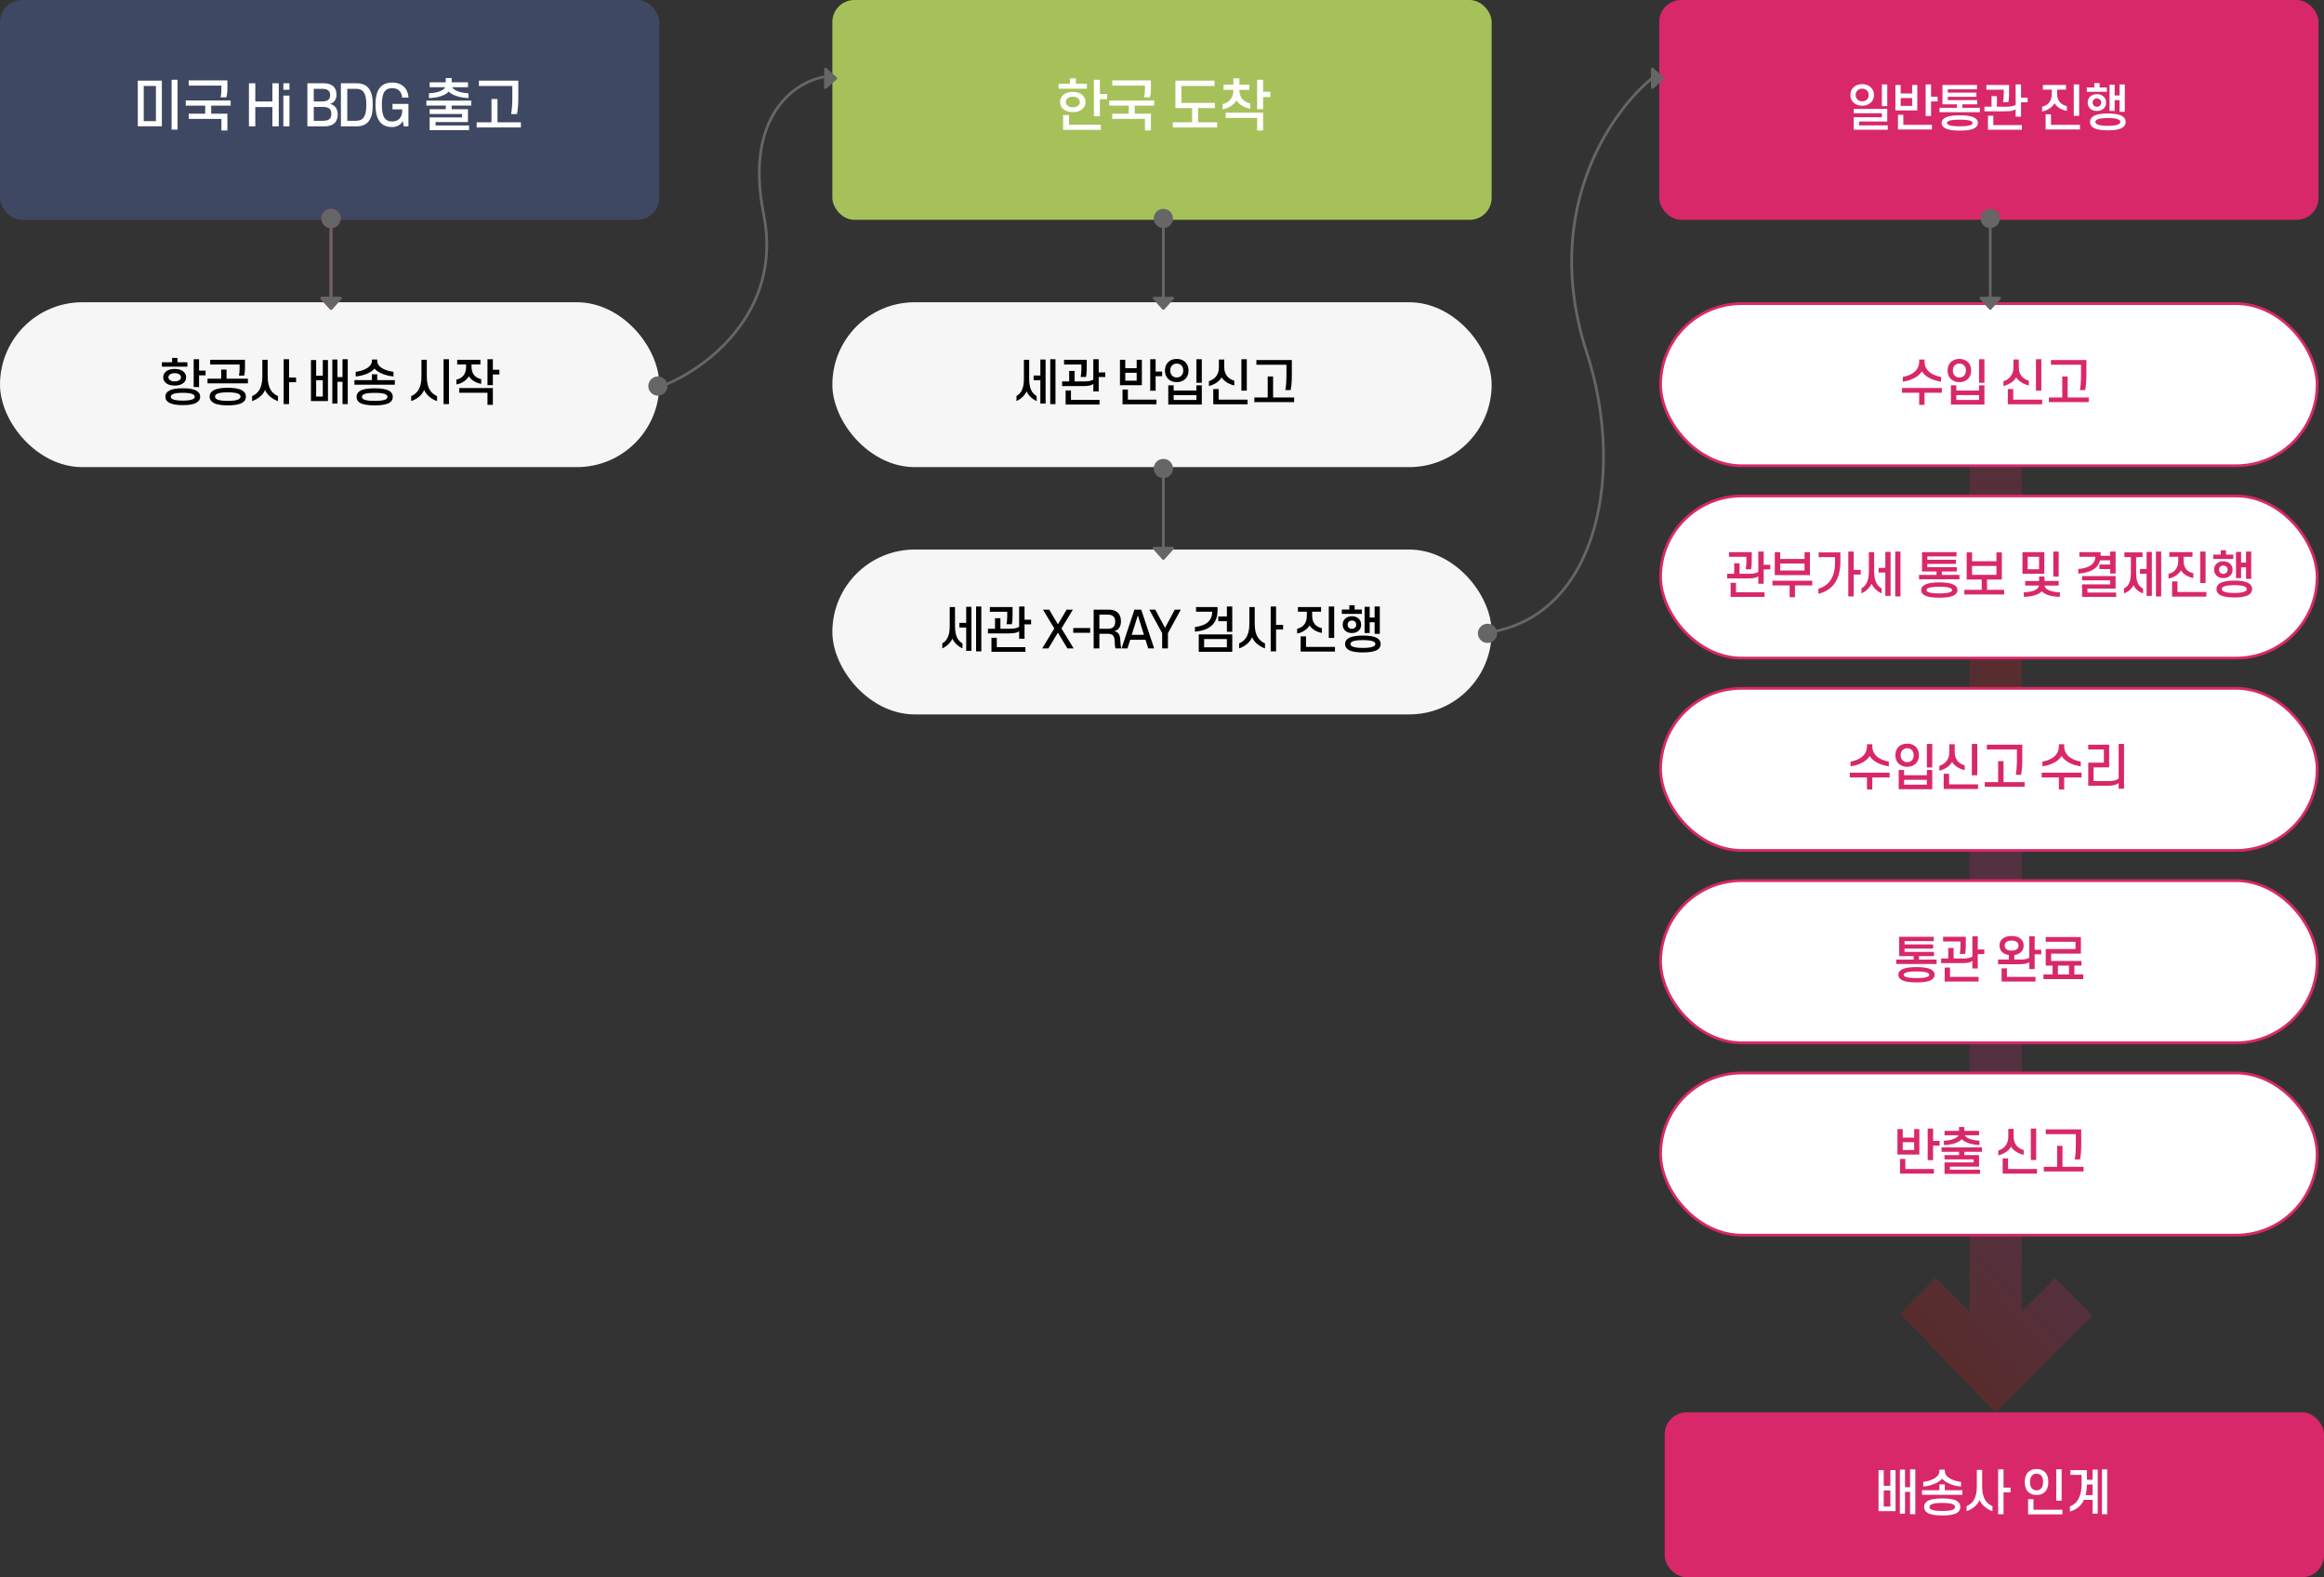 <svg width="846" height="574" viewBox="0 0 846 574" fill="none" xmlns="http://www.w3.org/2000/svg">
<rect x="0" y="0" width="846" height="574" fill="#333333" stroke="none"/>
<path opacity="0.2" fill-rule="evenodd" clip-rule="evenodd" d="M717 265H736V477.355L748.115 465.24L761.684 478.809L726.569 513.924L726.505 513.86L726.355 514.009L691 478.654L704.654 465L717 477.346V265Z" fill="url(#paint0_linear_2703_27)"/>
<path opacity="0.2" d="M717 134H736V268H717V134Z" fill="url(#paint1_linear_2703_27)"/>
<rect x="303" width="240" height="80" rx="8" fill="#A7C15A"/>
<path d="M395.671 32.28H385.351V30.48H389.491V28.52H391.651V30.48H395.671V32.28ZM387.991 37.14C387.991 37.64 388.211 38.08 388.571 38.4C389.031 38.82 389.751 39.06 390.531 39.06C391.251 39.06 391.911 38.86 392.371 38.5C392.811 38.18 393.071 37.74 393.071 37.14C393.071 36.56 392.831 36.1 392.391 35.76C391.931 35.4 391.271 35.18 390.531 35.18C389.771 35.18 389.111 35.4 388.631 35.78C388.231 36.12 387.991 36.58 387.991 37.14ZM385.891 37.14C385.891 35.98 386.411 35.04 387.251 34.4C388.071 33.78 389.211 33.44 390.531 33.44C391.831 33.44 392.931 33.76 393.751 34.36C394.631 35 395.151 35.96 395.151 37.14C395.151 38.36 394.591 39.34 393.611 39.98C392.831 40.52 391.751 40.82 390.531 40.82C389.231 40.82 388.111 40.48 387.311 39.9C386.431 39.26 385.891 38.32 385.891 37.14ZM400.391 29.04V34.2H403.031V36.1H400.391V42.28H398.211V29.04H400.391ZM389.171 41.88V45.38H400.731V47.26H387.011V41.88H389.171ZM416.791 32.44V31.16H404.891V29.26H418.971V32.36C418.971 33.48 418.831 34.58 418.591 35.42H416.471C416.691 34.58 416.791 33.5 416.791 32.44ZM403.811 38.44V36.56H420.151V38.44H413.071V41.38H418.971V47.48H416.791V43.26H404.891V41.38H410.891V38.44H403.811ZM442.11 31.28H430.07V37.44H442.25V39.34H436.13V44.5H443.05V46.38H426.95V44.5H433.97V39.34H427.89V29.36H442.11V31.28ZM445.389 32.68V30.82H448.989V28.52H451.169V30.82H454.769V32.68H451.169C451.189 35.72 452.849 37.14 455.089 37.62V39.56C452.929 39.16 451.089 38.08 450.129 36.54C449.149 38.1 447.289 39.42 445.069 39.78V37.86C447.369 37.38 448.969 35.76 448.989 32.68H445.389ZM459.809 29.04V33.42H462.449V35.32H459.809V39.72H457.629V29.04H459.809ZM446.189 41.02H459.809V47.48H457.629V42.92H446.189V41.02Z" fill="white"/>
<rect x="303" y="110" width="240" height="60" rx="30" fill="#F6F6F6"/>
<path d="M373.698 142.454C373.05 143.894 371.682 145.208 370.026 145.964V144.146C371.664 143.156 372.726 141.5 372.726 137.882V130.934H374.652V137.882C374.652 141.518 375.714 143.138 377.37 144.164V145.964C375.714 145.226 374.364 143.876 373.698 142.454ZM380.628 146.864H378.72V138.368H376.254V136.676H378.72V130.844H380.628V146.864ZM384.228 147.062H382.32V130.736H384.228V147.062ZM393.659 134.426V132.644H387.341V130.934H395.603V134.336C395.603 135.326 395.513 136.334 395.351 137.18H393.407C393.551 136.352 393.659 135.344 393.659 134.426ZM397.997 130.736H399.959V135.542H402.353V137.216H399.959V142.454H397.997V139.736C397.331 140.258 396.197 140.51 394.379 140.51H386.639V138.818H389.213V135.002H391.175V138.818H394.901C396.341 138.818 397.421 138.512 397.997 138.134V130.736ZM400.265 147.224H387.917V142.112H389.861V145.532H400.265V147.224ZM409.625 134.012H413.783V130.934H415.673V140.186H407.699V130.934H409.625V134.012ZM413.783 138.53V135.686H409.625V138.53H413.783ZM420.677 130.736V135.218H423.053V136.928H420.677V142.202H418.715V130.736H420.677ZM410.579 141.77V145.442H420.983V147.134H408.635V141.77H410.579ZM424.078 134.84C424.078 133.364 424.636 132.248 425.536 131.528C426.274 130.952 427.246 130.628 428.362 130.628C429.496 130.628 430.468 130.952 431.188 131.528C432.106 132.248 432.646 133.364 432.646 134.84C432.646 136.334 432.106 137.45 431.188 138.152C430.468 138.746 429.496 139.07 428.362 139.07C427.246 139.07 426.274 138.746 425.536 138.152C424.636 137.45 424.078 136.334 424.078 134.84ZM425.986 134.84C425.986 135.686 426.274 136.388 426.778 136.802C427.174 137.18 427.732 137.378 428.362 137.378C428.992 137.378 429.55 137.18 429.964 136.802C430.468 136.388 430.738 135.686 430.738 134.84C430.738 133.994 430.468 133.328 429.964 132.878C429.55 132.518 428.992 132.32 428.362 132.32C427.732 132.32 427.174 132.518 426.778 132.878C426.274 133.328 425.986 133.994 425.986 134.84ZM437.488 139.304H435.526V130.736H437.488V139.304ZM435.526 142.13V140.222H437.488V147.224H425.284V140.222H427.246V142.13H435.526ZM435.526 143.804H427.246V145.568H435.526V143.804ZM445.659 130.844V133.634C445.659 136.46 447.225 137.9 449.313 138.548V140.276C447.261 139.826 445.551 138.692 444.705 137.324C443.931 138.728 442.203 139.97 440.079 140.474V138.728C442.221 138.062 443.715 136.388 443.715 133.634V130.844H445.659ZM453.867 142.166H451.905V130.736H453.867V142.166ZM454.155 147.134H441.663V141.59H443.625V145.442H454.155V147.134ZM468.303 137.09V132.752H457.359V131.024H470.265V136.694C470.265 138.548 470.121 140.546 469.833 141.968H467.907C468.159 140.6 468.303 138.692 468.303 137.09ZM456.621 146.342V144.65H461.481V137.018H463.443V144.65H471.111V146.342H456.621Z" fill="black"/>
<rect x="303" y="200" width="240" height="60" rx="30" fill="#F6F6F6"/>
<path d="M346.698 232.454C346.05 233.894 344.682 235.208 343.026 235.964V234.146C344.664 233.156 345.726 231.5 345.726 227.882V220.934H347.652V227.882C347.652 231.518 348.714 233.138 350.37 234.164V235.964C348.714 235.226 347.364 233.876 346.698 232.454ZM353.628 236.864H351.72V228.368H349.254V226.676H351.72V220.844H353.628V236.864ZM357.228 237.062H355.32V220.736H357.228V237.062ZM366.659 224.426V222.644H360.341V220.934H368.603V224.336C368.603 225.326 368.513 226.334 368.351 227.18H366.407C366.551 226.352 366.659 225.344 366.659 224.426ZM370.997 220.736H372.959V225.542H375.353V227.216H372.959V232.454H370.997V229.736C370.331 230.258 369.197 230.51 367.379 230.51H359.639V228.818H362.213V225.002H364.175V228.818H367.901C369.341 228.818 370.421 228.512 370.997 228.134V220.736ZM373.265 237.224H360.917V232.112H362.861V235.532H373.265V237.224ZM390.851 235.982L386.405 228.728L390.563 221.87H388.295L385.109 227.216L381.941 221.87H379.673L383.795 228.728L379.385 235.982H381.653L385.109 230.24L388.565 235.982H390.851ZM390.698 230.294H396.854V228.548H390.698V230.294ZM405.843 234.74C405.879 235.244 405.951 235.658 406.059 235.982H408.183C408.057 235.604 407.967 235.082 407.931 234.452L407.805 232.724C407.679 230.87 407.031 229.97 405.627 229.718C407.247 229.25 408.057 227.99 408.057 226.118C408.057 223.436 406.545 221.87 403.611 221.87H398.121V235.982H400.209V230.654H403.107C405.015 230.654 405.645 231.32 405.753 233.048L405.843 234.74ZM400.209 228.836V223.688H403.287C404.961 223.688 405.969 224.444 405.969 226.262C405.969 228.08 404.961 228.836 403.287 228.836H400.209ZM420.15 235.982L415.434 221.87H412.968L408.27 235.982H410.43L411.42 232.85H417L417.99 235.982H420.15ZM416.424 231.032H411.978L414.21 223.94L416.424 231.032ZM424.101 228.494L420.555 221.87H418.377L423.057 230.42V235.982H425.163V230.42L429.843 221.87H427.647L424.101 228.494ZM441.272 222.626H435.386V220.934H443.216V222.104C443.216 227.162 440.156 229.394 434.99 229.898V228.188C438.932 227.774 441.272 225.974 441.272 222.626ZM448.58 229.934H446.618V226.082H443.486V224.354H446.618V220.736H448.58V229.934ZM436.376 237.224V230.888H448.58V237.224H436.376ZM446.618 232.562H438.338V235.568H446.618V232.562ZM455.797 231.896C455.059 233.768 453.151 235.28 451.081 235.964V234.164C453.043 233.264 454.807 231.608 454.807 227.054V220.934H456.751V227.054C456.751 231.608 458.551 233.246 460.495 234.164V235.964C458.425 235.262 456.535 233.75 455.797 231.896ZM464.527 220.736V227.396H467.083V229.106H464.527V237.062H462.565V220.736H464.527ZM472.483 222.626V220.934H480.907V222.626H477.667V224.084C477.667 226.874 479.179 228.152 481.213 228.62V230.348C479.251 230.006 477.577 228.98 476.731 227.594C475.885 228.998 474.175 230.24 472.195 230.546V228.818C474.265 228.368 475.723 226.91 475.723 224.084V222.626H472.483ZM485.677 232.166H483.715V220.736H485.677V232.166ZM485.965 237.134H473.473V231.59H475.435V235.442H485.965V237.134ZM495.756 223.418H488.466V221.834H491.202V220.268H493.128V221.834H495.756V223.418ZM490.572 227.324C490.572 227.828 490.788 228.26 491.112 228.53C491.382 228.746 491.76 228.872 492.138 228.872C492.534 228.872 492.876 228.746 493.146 228.53C493.488 228.26 493.704 227.81 493.704 227.324C493.704 226.82 493.488 226.406 493.146 226.136C492.876 225.92 492.534 225.812 492.138 225.812C491.742 225.812 491.364 225.938 491.094 226.172C490.77 226.442 490.572 226.838 490.572 227.324ZM488.772 227.324C488.772 226.37 489.15 225.542 489.852 225.002C490.428 224.534 491.22 224.264 492.138 224.264C493.02 224.264 493.794 224.516 494.37 224.966C495.09 225.506 495.504 226.334 495.504 227.324C495.504 228.386 495.054 229.25 494.262 229.79C493.704 230.186 492.966 230.384 492.138 230.384C491.292 230.384 490.554 230.168 489.996 229.772C489.24 229.232 488.772 228.386 488.772 227.324ZM502.29 230.672H500.4V226.46H498.6V230.384H496.746V220.844H498.6V224.75H500.4V220.736H502.29V230.672ZM489.636 234.38C489.636 233.39 490.122 232.706 490.968 232.22C492.138 231.554 493.992 231.302 496.134 231.302C498.258 231.302 500.13 231.554 501.3 232.22C502.128 232.706 502.614 233.39 502.614 234.38C502.614 235.352 502.128 236.054 501.3 236.54C500.13 237.206 498.258 237.44 496.134 237.44C493.992 237.44 492.138 237.206 490.968 236.54C490.122 236.054 489.636 235.352 489.636 234.38ZM491.58 234.38C491.58 234.722 491.796 234.992 492.174 235.208C492.93 235.622 494.352 235.802 496.134 235.802C497.916 235.802 499.338 235.622 500.076 235.208C500.454 234.992 500.67 234.722 500.67 234.38C500.67 234.038 500.454 233.768 500.076 233.534C499.338 233.12 497.916 232.958 496.134 232.958C494.352 232.958 492.93 233.12 492.174 233.534C491.796 233.768 491.58 234.038 491.58 234.38Z" fill="black"/>
<circle cx="423.5" cy="79.5" r="3.5" fill="#666666"/>
<path d="M423 80H424V110H423V80Z" fill="#666666"/>
<path d="M426.877 108H420.123C419.69 108 419.461 108.513 419.751 108.834L423.128 112.587C423.327 112.808 423.673 112.808 423.872 112.587L427.249 108.834C427.539 108.513 427.31 108 426.877 108Z" fill="#666666"/>
<circle cx="423.5" cy="170.5" r="3.5" fill="#666666"/>
<path d="M423 171H424V201H423V171Z" fill="#666666"/>
<path d="M426.877 199H420.123C419.69 199 419.461 199.513 419.751 199.834L423.128 203.587C423.327 203.808 423.673 203.808 423.872 203.587L427.249 199.834C427.539 199.513 427.31 199 426.877 199Z" fill="#666666"/>
<rect width="240" height="80" rx="8" fill="#3F4862"/>
<path d="M58.92 29.36V45.96H50.16V29.36H58.92ZM52.32 44.08H56.76V31.28H52.32V44.08ZM64.64 29.04V47.18H62.46V29.04H64.64ZM80.599 32.44V31.16H68.699V29.26H82.779V32.36C82.779 33.48 82.639 34.58 82.399 35.42H80.279C80.499 34.58 80.599 33.5 80.599 32.44ZM67.619 38.44V36.56H83.959V38.44H76.879V41.38H82.779V47.48H80.599V43.26H68.699V41.38H74.699V38.44H67.619ZM99.159 45.98H101.479V30.3H99.159V36.94H92.939V30.3H90.619V45.98H92.939V38.96H99.159V45.98ZM105.371 45.98V34.78H103.151V45.98H105.371ZM105.371 32.66V30.3H103.151V32.66H105.371ZM114.216 36.92V32.32H117.216C119.156 32.32 120.176 32.96 120.176 34.62C120.176 36.28 119.156 36.92 117.216 36.92H114.216ZM118.076 45.98C121.356 45.98 122.936 44.44 122.936 41.56C122.936 39.64 121.916 38.2 120.116 37.82C121.576 37.4 122.496 36.24 122.496 34.46C122.496 31.74 120.876 30.3 117.696 30.3H111.896V45.98H118.076ZM120.616 41.44C120.616 43.2 119.696 43.96 117.556 43.96H114.216V38.92H117.556C119.696 38.92 120.616 39.68 120.616 41.44ZM133.359 38.14C133.359 40.5 133.019 41.86 132.319 42.82C131.739 43.62 130.819 43.96 129.499 43.96H126.419V32.32H129.499C130.819 32.32 131.739 32.66 132.319 33.46C133.019 34.42 133.359 35.78 133.359 38.14ZM135.679 38.14C135.679 35.96 135.479 33.86 134.299 32.26C133.359 30.96 131.859 30.3 129.719 30.3H124.099V45.98H129.719C131.859 45.98 133.359 45.32 134.299 44.02C135.479 42.42 135.679 40.32 135.679 38.14ZM136.684 38.14C136.684 42.28 137.904 46.24 142.624 46.24C144.604 46.24 146.064 45.28 146.624 44L146.984 45.98H148.684V37.8H142.884V39.8H146.404V40.38C146.404 42.72 145.024 44.22 142.784 44.22C140.224 44.22 139.004 42.62 139.004 38.14C139.004 34.42 139.764 32.08 142.784 32.08C145.004 32.08 146.244 33.4 146.384 35.52H148.704C148.524 32.28 146.404 30.04 142.784 30.04C137.864 30.04 136.684 33.9 136.684 38.14ZM170.361 31.74H164.601C165.341 33.14 168.141 33.84 170.541 33.94V35.7C167.701 35.56 164.901 34.84 163.361 33.36C161.781 34.94 159.001 35.6 156.141 35.7V33.94C158.581 33.86 161.381 33.18 162.081 31.74H156.401V29.96H162.261V28.4H164.421V29.96H170.361V31.74ZM155.201 38.42V36.62H171.541V38.42H164.421V39.76H170.361V44.42H158.561V45.66H170.761V47.36H156.401V42.72H168.181V41.48H156.401V39.76H162.281V38.42H155.201ZM186.5 36.1V31.28H174.34V29.36H188.68V35.66C188.68 37.72 188.52 39.94 188.2 41.52H186.06C186.34 40 186.5 37.88 186.5 36.1ZM173.52 46.38V44.5H178.92V36.02H181.1V44.5H189.62V46.38H173.52Z" fill="white"/>
<rect y="110" width="240" height="60" rx="30" fill="#F6F6F6"/>
<path d="M68.216 133.436H58.928V131.834H62.654V130.268H64.598V131.834H68.216V133.436ZM61.304 137.306C61.304 137.738 61.52 138.08 61.862 138.332C62.294 138.638 62.888 138.8 63.59 138.8C64.328 138.8 64.958 138.62 65.39 138.296C65.696 138.044 65.876 137.72 65.876 137.306C65.876 136.892 65.678 136.532 65.354 136.28C64.922 135.956 64.292 135.812 63.59 135.812C62.906 135.812 62.294 135.974 61.862 136.28C61.52 136.532 61.304 136.892 61.304 137.306ZM59.414 137.306C59.414 136.352 59.864 135.596 60.584 135.074C61.34 134.534 62.402 134.264 63.59 134.264C64.814 134.264 65.858 134.552 66.578 135.074C67.316 135.596 67.748 136.37 67.748 137.306C67.748 138.296 67.316 139.034 66.542 139.556C65.804 140.06 64.778 140.33 63.59 140.33C62.366 140.33 61.286 140.042 60.53 139.484C59.846 138.962 59.414 138.242 59.414 137.306ZM72.464 130.736V134.876H74.84V136.604H72.464V140.87H70.502V130.736H72.464ZM60.206 144.38C60.206 143.318 60.764 142.598 61.682 142.13C62.834 141.518 64.562 141.302 66.542 141.302C68.522 141.302 70.25 141.518 71.384 142.13C72.302 142.598 72.86 143.318 72.86 144.38C72.86 145.424 72.302 146.126 71.384 146.612C70.25 147.224 68.522 147.44 66.542 147.44C64.562 147.44 62.834 147.224 61.682 146.612C60.764 146.126 60.206 145.424 60.206 144.38ZM62.168 144.38C62.168 144.74 62.384 144.992 62.744 145.226C63.482 145.622 64.886 145.802 66.542 145.802C68.198 145.802 69.584 145.622 70.322 145.226C70.7 144.992 70.898 144.74 70.898 144.38C70.898 144.02 70.7 143.768 70.322 143.534C69.584 143.102 68.198 142.958 66.542 142.958C64.886 142.958 63.482 143.102 62.744 143.534C62.384 143.768 62.168 144.02 62.168 144.38ZM87.224 134.12V132.644H76.513V130.934H89.186V134.03C89.186 134.966 89.078 135.974 88.915 136.694H86.99C87.151 135.974 87.224 134.984 87.224 134.12ZM75.541 139.52V137.828H80.51V134.498H82.472V137.828H90.248V139.52H75.541ZM76.316 144.344C76.316 143.264 76.874 142.526 77.791 142.022C78.998 141.374 80.816 141.122 82.921 141.122C85.01 141.122 86.846 141.374 88.052 142.022C88.969 142.526 89.51 143.264 89.51 144.344C89.51 145.424 88.969 146.162 88.052 146.648C86.846 147.296 85.01 147.53 82.921 147.53C80.816 147.53 78.998 147.296 77.791 146.648C76.874 146.162 76.316 145.424 76.316 144.344ZM78.278 144.344C78.278 144.74 78.493 145.046 78.889 145.28C79.645 145.73 81.031 145.892 82.921 145.892C84.793 145.892 86.18 145.73 86.936 145.28C87.332 145.046 87.566 144.74 87.566 144.344C87.566 143.93 87.332 143.624 86.936 143.39C86.18 142.958 84.793 142.778 82.921 142.778C81.031 142.778 79.645 142.958 78.889 143.39C78.493 143.624 78.278 143.93 78.278 144.344ZM96.493 141.896C95.755 143.768 93.847 145.28 91.777 145.964V144.164C93.739 143.264 95.503 141.608 95.503 137.054V130.934H97.447V137.054C97.447 141.608 99.247 143.246 101.191 144.164V145.964C99.121 145.262 97.231 143.75 96.493 141.896ZM105.223 130.736V137.396H107.779V139.106H105.223V147.062H103.261V130.736H105.223ZM115.086 136.73H117.498V131.024H119.388V145.964H113.196V131.024H115.086V136.73ZM117.498 144.308V138.404H115.086V144.308H117.498ZM126.588 147.062H124.68V138.944H122.844V146.864H120.972V130.844H122.844V137.234H124.68V130.736H126.588V147.062ZM136.344 134.156C135.12 135.578 132.528 136.712 129.486 137.018V135.326C132.546 134.894 135.372 133.616 135.372 131.294V130.844H137.316V131.294C137.316 133.616 140.106 134.894 143.238 135.326V137.018C140.16 136.712 137.568 135.578 136.344 134.156ZM129.018 140.006V138.332H135.372V136.208H137.316V138.332H143.724V140.006H129.018ZM129.792 144.434C129.792 143.426 130.26 142.742 131.106 142.238C132.24 141.59 134.076 141.32 136.398 141.32C138.738 141.32 140.538 141.59 141.672 142.238C142.518 142.742 142.986 143.426 142.986 144.434C142.986 145.442 142.518 146.126 141.672 146.63C140.538 147.278 138.738 147.53 136.398 147.53C134.076 147.53 132.24 147.278 131.106 146.63C130.26 146.126 129.792 145.442 129.792 144.434ZM131.754 144.434C131.754 144.794 131.952 145.1 132.312 145.316C133.05 145.73 134.418 145.892 136.398 145.892C138.378 145.892 139.746 145.73 140.466 145.316C140.844 145.1 141.042 144.794 141.042 144.434C141.042 144.074 140.844 143.786 140.466 143.552C139.746 143.138 138.378 142.976 136.398 142.976C134.418 142.976 133.05 143.138 132.312 143.552C131.952 143.786 131.754 144.074 131.754 144.434ZM154.397 141.896C153.677 143.768 151.769 145.28 149.681 145.964V144.164C151.643 143.264 153.425 141.608 153.425 137.054V130.934H155.369V137.054C155.369 141.608 157.151 143.246 159.095 144.164V145.964C157.043 145.262 155.135 143.75 154.397 141.896ZM163.433 130.736V147.062H161.471V130.736H163.433ZM166.439 132.626V130.934H174.881V132.626H171.641V133.436C171.641 136.208 173.135 137.522 175.169 137.972V139.7C173.225 139.358 171.551 138.332 170.705 136.946C169.841 138.35 168.149 139.574 166.151 139.916V138.152C168.239 137.72 169.679 136.244 169.679 133.436V132.626H166.439ZM179.417 130.736V134.57H181.793V136.28H179.417V140.168H177.455V130.736H179.417ZM167.159 141.23H179.417V147.332H177.455V142.94H167.159V141.23Z" fill="black"/>
<circle cx="120.5" cy="79.5" r="3.5" fill="#D8286A"/>
<path d="M120 80H121V110H120V80Z" fill="#D8286A"/>
<path d="M123.877 108H117.123C116.69 108 116.461 108.513 116.751 108.834L120.128 112.587C120.327 112.808 120.673 112.808 120.872 112.587L124.249 108.834C124.539 108.513 124.31 108 123.877 108Z" fill="#D8286A"/>
<circle cx="120.5" cy="79.5" r="3.5" fill="#666666"/>
<path d="M120 80H121V110H120V80Z" fill="#666666"/>
<path d="M123.877 108H117.123C116.69 108 116.461 108.513 116.751 108.834L120.128 112.587C120.327 112.808 120.673 112.808 120.872 112.587L124.249 108.834C124.539 108.513 124.31 108 123.877 108Z" fill="#666666"/>
<circle cx="239.5" cy="140.5" r="3.5" transform="rotate(-90 239.5 140.5)" fill="#666666"/>
<path d="M300 25.123L300 31.877C300 32.31 300.513 32.539 300.834 32.249L304.587 28.872C304.808 28.673 304.808 28.327 304.587 28.128L300.834 24.751C300.513 24.461 300 24.69 300 25.123Z" fill="#666666"/>
<rect x="604.5" y="0.5" width="239" height="79" rx="7.5" fill="#D8286A" stroke="#D8286A"/>
<path d="M673.602 34.552C673.602 33.22 674.16 32.194 675.078 31.492C675.798 30.934 676.788 30.628 677.886 30.628C679.002 30.628 679.974 30.934 680.712 31.492C681.612 32.194 682.17 33.22 682.17 34.552C682.17 35.884 681.612 36.946 680.712 37.612C679.974 38.17 679.002 38.476 677.886 38.476C676.788 38.476 675.798 38.17 675.078 37.612C674.16 36.946 673.602 35.884 673.602 34.552ZM675.51 34.552C675.51 35.308 675.798 35.902 676.266 36.316C676.68 36.658 677.238 36.874 677.886 36.874C678.534 36.874 679.11 36.658 679.524 36.316C679.974 35.902 680.262 35.308 680.262 34.552C680.262 33.814 679.974 33.22 679.524 32.824C679.11 32.464 678.534 32.266 677.886 32.266C677.238 32.266 676.68 32.464 676.266 32.824C675.798 33.22 675.51 33.814 675.51 34.552ZM687.012 38.62H685.05V30.736H687.012V38.62ZM676.77 44.218V45.64H687.21V47.224H674.808V42.67H685.05V41.212H674.808V39.646H687.012V44.218H676.77ZM691.907 34.012H696.065V30.934H697.955V40.186H689.981V30.934H691.907V34.012ZM696.065 38.53V35.686H691.907V38.53H696.065ZM702.959 30.736V35.218H705.335V36.928H702.959V42.202H700.997V30.736H702.959ZM692.861 41.77V45.442H703.265V47.134H690.917V41.77H692.861ZM709.061 35.236V36.424H719.771V37.972H714.335V39.232H720.743V40.834H706.037V39.232H712.391V37.972H707.117V30.934H719.681V32.5H709.061V33.706H719.465V35.236H709.061ZM706.811 44.74C706.811 43.804 707.387 43.138 708.341 42.706C709.511 42.166 711.275 41.95 713.417 41.95C715.541 41.95 717.323 42.166 718.475 42.706C719.447 43.138 720.005 43.804 720.005 44.74C720.005 45.712 719.447 46.36 718.475 46.792C717.323 47.35 715.541 47.53 713.417 47.53C711.275 47.53 709.511 47.35 708.341 46.792C707.387 46.36 706.811 45.712 706.811 44.74ZM708.773 44.74C708.773 45.046 708.971 45.28 709.331 45.46C710.087 45.82 711.527 45.964 713.417 45.964C715.307 45.964 716.729 45.82 717.485 45.46C717.845 45.28 718.061 45.046 718.061 44.74C718.061 44.452 717.845 44.218 717.485 44.056C716.729 43.678 715.307 43.552 713.417 43.552C711.527 43.552 710.087 43.678 709.331 44.056C708.971 44.218 708.773 44.452 708.773 44.74ZM729.418 34.426V32.644H723.1V30.934H731.362V34.336C731.362 35.326 731.272 36.334 731.11 37.18H729.166C729.31 36.352 729.418 35.344 729.418 34.426ZM733.756 30.736H735.718V35.542H738.112V37.216H735.718V42.454H733.756V39.736C733.09 40.258 731.956 40.51 730.138 40.51H722.398V38.818H724.972V35.002H726.934V38.818H730.66C732.1 38.818 733.18 38.512 733.756 38.134V30.736ZM736.024 47.224H723.676V42.112H725.62V45.532H736.024V47.224ZM743.673 32.626V30.934H752.097V32.626H748.857V34.084C748.857 36.874 750.369 38.152 752.403 38.62V40.348C750.441 40.006 748.767 38.98 747.921 37.594C747.075 38.998 745.365 40.24 743.385 40.546V38.818C745.455 38.368 746.913 36.91 746.913 34.084V32.626H743.673ZM756.867 42.166H754.905V30.736H756.867V42.166ZM757.155 47.134H744.663V41.59H746.625V45.442H757.155V47.134ZM766.947 33.418H759.657V31.834H762.393V30.268H764.319V31.834H766.947V33.418ZM761.763 37.324C761.763 37.828 761.979 38.26 762.303 38.53C762.573 38.746 762.951 38.872 763.329 38.872C763.725 38.872 764.067 38.746 764.337 38.53C764.679 38.26 764.895 37.81 764.895 37.324C764.895 36.82 764.679 36.406 764.337 36.136C764.067 35.92 763.725 35.812 763.329 35.812C762.933 35.812 762.555 35.938 762.285 36.172C761.961 36.442 761.763 36.838 761.763 37.324ZM759.963 37.324C759.963 36.37 760.341 35.542 761.043 35.002C761.619 34.534 762.411 34.264 763.329 34.264C764.211 34.264 764.985 34.516 765.561 34.966C766.281 35.506 766.695 36.334 766.695 37.324C766.695 38.386 766.245 39.25 765.453 39.79C764.895 40.186 764.157 40.384 763.329 40.384C762.483 40.384 761.745 40.168 761.187 39.772C760.431 39.232 759.963 38.386 759.963 37.324ZM773.481 40.672H771.591V36.46H769.791V40.384H767.937V30.844H769.791V34.75H771.591V30.736H773.481V40.672ZM760.827 44.38C760.827 43.39 761.313 42.706 762.159 42.22C763.329 41.554 765.183 41.302 767.325 41.302C769.449 41.302 771.321 41.554 772.491 42.22C773.319 42.706 773.805 43.39 773.805 44.38C773.805 45.352 773.319 46.054 772.491 46.54C771.321 47.206 769.449 47.44 767.325 47.44C765.183 47.44 763.329 47.206 762.159 46.54C761.313 46.054 760.827 45.352 760.827 44.38ZM762.771 44.38C762.771 44.722 762.987 44.992 763.365 45.208C764.121 45.622 765.543 45.802 767.325 45.802C769.107 45.802 770.529 45.622 771.267 45.208C771.645 44.992 771.861 44.722 771.861 44.38C771.861 44.038 771.645 43.768 771.267 43.534C770.529 43.12 769.107 42.958 767.325 42.958C765.543 42.958 764.121 43.12 763.365 43.534C762.987 43.768 762.771 44.038 762.771 44.38Z" fill="white"/>
<path d="M241 140.5C256.333 134.667 285.2 114 278 78C270.8 42 289.667 29.667 300 28" stroke="#666666"/>
<path d="M601 25.123L601 31.877C601 32.31 601.513 32.539 601.834 32.249L605.587 28.872C605.808 28.673 605.808 28.327 605.587 28.128L601.834 24.751C601.513 24.461 601 24.69 601 25.123Z" fill="#666666"/>
<path d="M602 28C590.402 36.783 559.641 73.011 577.659 128.451C591.574 171.266 582.132 222.974 543 230" stroke="#666666"/>
<circle cx="541.5" cy="230.5" r="3.5" transform="rotate(-90 541.5 230.5)" fill="#666666"/>
<rect x="606.5" y="514.5" width="239" height="59" rx="7.5" fill="#D8286A" stroke="#D8286A"/>
<path d="M685.726 540.73H688.138V535.024H690.028V549.964H683.836V535.024H685.726V540.73ZM688.138 548.308V542.404H685.726V548.308H688.138ZM697.228 551.062H695.32V542.944H693.484V550.864H691.612V534.844H693.484V541.234H695.32V534.736H697.228V551.062ZM706.983 538.156C705.759 539.578 703.167 540.712 700.125 541.018V539.326C703.185 538.894 706.011 537.616 706.011 535.294V534.844H707.955V535.294C707.955 537.616 710.745 538.894 713.877 539.326V541.018C710.799 540.712 708.207 539.578 706.983 538.156ZM699.657 544.006V542.332H706.011V540.208H707.955V542.332H714.363V544.006H699.657ZM700.431 548.434C700.431 547.426 700.899 546.742 701.745 546.238C702.879 545.59 704.715 545.32 707.037 545.32C709.377 545.32 711.177 545.59 712.311 546.238C713.157 546.742 713.625 547.426 713.625 548.434C713.625 549.442 713.157 550.126 712.311 550.63C711.177 551.278 709.377 551.53 707.037 551.53C704.715 551.53 702.879 551.278 701.745 550.63C700.899 550.126 700.431 549.442 700.431 548.434ZM702.393 548.434C702.393 548.794 702.591 549.1 702.951 549.316C703.689 549.73 705.057 549.892 707.037 549.892C709.017 549.892 710.385 549.73 711.105 549.316C711.483 549.1 711.681 548.794 711.681 548.434C711.681 548.074 711.483 547.786 711.105 547.552C710.385 547.138 709.017 546.976 707.037 546.976C705.057 546.976 703.689 547.138 702.951 547.552C702.591 547.786 702.393 548.074 702.393 548.434ZM720.609 545.896C719.871 547.768 717.963 549.28 715.893 549.964V548.164C717.855 547.264 719.619 545.608 719.619 541.054V534.934H721.563V541.054C721.563 545.608 723.363 547.246 725.307 548.164V549.964C723.237 549.262 721.347 547.75 720.609 545.896ZM729.339 534.736V541.396H731.895V543.106H729.339V551.062H727.377V534.736H729.339ZM737.078 539.344C737.078 537.688 737.582 536.41 738.446 535.618C739.184 534.97 740.174 534.628 741.362 534.628C742.568 534.628 743.558 534.97 744.278 535.618C745.16 536.41 745.646 537.688 745.646 539.344C745.646 541.018 745.16 542.296 744.278 543.088C743.558 543.736 742.568 544.078 741.362 544.078C740.174 544.078 739.184 543.736 738.446 543.088C737.582 542.296 737.078 541.018 737.078 539.344ZM738.986 539.344C738.986 540.442 739.256 541.252 739.76 541.774C740.156 542.17 740.696 542.386 741.362 542.386C742.028 542.386 742.568 542.17 742.982 541.774C743.468 541.252 743.738 540.442 743.738 539.344C743.738 538.264 743.468 537.436 742.982 536.932C742.568 536.536 742.028 536.32 741.362 536.32C740.696 536.32 740.156 536.536 739.76 536.932C739.256 537.436 738.986 538.264 738.986 539.344ZM750.488 546.166H748.526V534.736H750.488V546.166ZM750.776 551.134H738.284V545.59H740.246V549.442H750.776V551.134ZM757.759 540.118V536.752H753.691V535.024H759.685V538.552H761.755V534.844H763.627V550.864H761.755V545.842H758.605C757.651 547.93 755.995 549.406 753.511 550.108V548.218C756.175 547.282 757.759 544.582 757.759 540.118ZM759.685 540.262C759.667 541.684 759.523 542.98 759.217 544.132H761.755V540.262H759.685ZM767.083 534.736V551.062H765.175V534.736H767.083Z" fill="white"/>
<rect x="604.5" y="110.5" width="239" height="59" rx="29.5" fill="white" stroke="#D8286A"/>
<path d="M699.622 135.146C698.524 136.982 696.04 138.386 692.656 138.908V137.18C696.256 136.514 698.632 134.696 698.632 131.528V130.844H700.576V131.528C700.576 134.696 702.988 136.496 706.588 137.18V138.908C703.222 138.386 700.72 136.982 699.622 135.146ZM692.386 142.94V141.212H706.876V142.94H700.576V147.332H698.632V142.94H692.386ZM708.981 134.84C708.981 133.364 709.539 132.248 710.439 131.528C711.177 130.952 712.149 130.628 713.265 130.628C714.399 130.628 715.371 130.952 716.091 131.528C717.009 132.248 717.549 133.364 717.549 134.84C717.549 136.334 717.009 137.45 716.091 138.152C715.371 138.746 714.399 139.07 713.265 139.07C712.149 139.07 711.177 138.746 710.439 138.152C709.539 137.45 708.981 136.334 708.981 134.84ZM710.889 134.84C710.889 135.686 711.177 136.388 711.681 136.802C712.077 137.18 712.635 137.378 713.265 137.378C713.895 137.378 714.453 137.18 714.867 136.802C715.371 136.388 715.641 135.686 715.641 134.84C715.641 133.994 715.371 133.328 714.867 132.878C714.453 132.518 713.895 132.32 713.265 132.32C712.635 132.32 712.077 132.518 711.681 132.878C711.177 133.328 710.889 133.994 710.889 134.84ZM722.391 139.304H720.429V130.736H722.391V139.304ZM720.429 142.13V140.222H722.391V147.224H710.187V140.222H712.149V142.13H720.429ZM720.429 143.804H712.149V145.568H720.429V143.804ZM734.901 130.844V133.634C734.901 136.46 736.467 137.9 738.555 138.548V140.276C736.503 139.826 734.793 138.692 733.947 137.324C733.173 138.728 731.445 139.97 729.321 140.474V138.728C731.463 138.062 732.957 136.388 732.957 133.634V130.844H734.901ZM743.109 142.166H741.147V130.736H743.109V142.166ZM743.397 147.134H730.905V141.59H732.867V145.442H743.397V147.134ZM757.544 137.09V132.752H746.6V131.024H759.506V136.694C759.506 138.548 759.362 140.546 759.074 141.968H757.148C757.4 140.6 757.544 138.692 757.544 137.09ZM745.862 146.342V144.65H750.722V137.018H752.684V144.65H760.352V146.342H745.862Z" fill="#D8286A"/>
<rect x="604.5" y="180.5" width="239" height="59" rx="29.5" fill="white" stroke="#D8286A"/>
<path d="M635.736 204.426V202.644H629.418V200.934H637.68V204.336C637.68 205.326 637.59 206.334 637.428 207.18H635.484C635.628 206.352 635.736 205.344 635.736 204.426ZM640.074 200.736H642.036V205.542H644.43V207.216H642.036V212.454H640.074V209.736C639.408 210.258 638.274 210.51 636.456 210.51H628.716V208.818H631.29V205.002H633.252V208.818H636.978C638.418 208.818 639.498 208.512 640.074 208.134V200.736ZM642.342 217.224H629.994V212.112H631.938V215.532H642.342V217.224ZM648.03 203.418H656.904V200.934H658.866V209.304H646.068V200.934H648.03V203.418ZM656.904 207.63V205.092H648.03V207.63H656.904ZM645.222 213.048V211.338H659.712V213.048H653.412V217.332H651.468V213.048H645.222ZM668.009 204.552V202.752H662.033V201.024H669.953V204.318C669.953 210.546 667.577 214.668 661.943 216.108V214.254C666.137 213.048 668.009 209.664 668.009 204.552ZM674.795 200.736V207.396H677.351V209.106H674.795V217.062H672.833V200.736H674.795ZM681.292 212.454C680.644 213.894 679.276 215.208 677.62 215.964V214.146C679.258 213.156 680.32 211.5 680.32 207.882V200.934H682.246V207.882C682.246 211.518 683.308 213.138 684.964 214.164V215.964C683.308 215.226 681.958 213.876 681.292 212.454ZM688.222 216.864H686.314V208.368H683.848V206.676H686.314V200.844H688.222V216.864ZM691.822 217.062H689.914V200.736H691.822V217.062ZM701.614 205.236V206.424H712.324V207.972H706.888V209.232H713.296V210.834H698.59V209.232H704.944V207.972H699.67V200.934H712.234V202.5H701.614V203.706H712.018V205.236H701.614ZM699.364 214.74C699.364 213.804 699.94 213.138 700.894 212.706C702.064 212.166 703.828 211.95 705.97 211.95C708.094 211.95 709.876 212.166 711.028 212.706C712 213.138 712.558 213.804 712.558 214.74C712.558 215.712 712 216.36 711.028 216.792C709.876 217.35 708.094 217.53 705.97 217.53C703.828 217.53 702.064 217.35 700.894 216.792C699.94 216.36 699.364 215.712 699.364 214.74ZM701.326 214.74C701.326 215.046 701.524 215.28 701.884 215.46C702.64 215.82 704.08 215.964 705.97 215.964C707.86 215.964 709.282 215.82 710.038 215.46C710.398 215.28 710.614 215.046 710.614 214.74C710.614 214.452 710.398 214.218 710.038 214.056C709.282 213.678 707.86 213.552 705.97 213.552C704.08 213.552 702.64 213.678 701.884 214.056C701.524 214.218 701.326 214.452 701.326 214.74ZM717.885 204.264H726.759V201.024H728.721V210.906H723.339V214.65H729.567V216.342H715.077V214.65H721.395V210.906H715.923V201.024H717.885V204.264ZM726.759 209.196V205.974H717.885V209.196H726.759ZM744.183 208.818H736.227V200.934H744.183V208.818ZM742.275 207.162V202.626H738.135V207.162H742.275ZM749.421 209.862H747.459V200.736H749.421V209.862ZM743.283 215.172C742.203 216.414 739.827 217.152 736.731 217.224V215.55C739.611 215.496 742.041 214.686 742.275 213.102H737.217V211.428H742.293V209.808H744.237V211.428H749.421V213.102H744.255C744.489 214.686 746.955 215.496 749.853 215.55V217.224C746.721 217.152 744.363 216.414 743.283 215.172ZM762.74 202.644H756.944V200.934H764.684V202.266H768.176V200.736H770.138V208.728H768.176V207.108H764.252V205.452H768.176V203.922H764.468C763.658 207.144 760.742 208.422 756.548 208.764V207.072C760.292 206.784 762.722 205.362 762.74 202.644ZM759.896 214.218V215.64H770.336V217.224H757.934V212.67H768.176V211.212H757.934V209.646H770.138V214.218H759.896ZM773.342 202.752V201.024H779.93V202.752H777.608V208.314C777.608 212.022 778.562 213.372 780.128 214.164V215.964C778.436 215.37 777.266 214.236 776.636 212.94C776.042 214.236 774.872 215.37 773.18 215.946V214.164C774.71 213.372 775.7 212.04 775.7 208.314V202.752H773.342ZM779.012 208.8V207.072H781.424V200.844H783.332V216.864H781.424V208.8H779.012ZM786.734 217.062H784.826V200.736H786.734V217.062ZM789.703 202.626V200.934H798.127V202.626H794.887V204.084C794.887 206.874 796.399 208.152 798.433 208.62V210.348C796.471 210.006 794.797 208.98 793.951 207.594C793.105 208.998 791.395 210.24 789.415 210.546V208.818C791.485 208.368 792.943 206.91 792.943 204.084V202.626H789.703ZM802.897 212.166H800.935V200.736H802.897V212.166ZM803.185 217.134H790.693V211.59H792.655V215.442H803.185V217.134ZM812.976 203.418H805.686V201.834H808.422V200.268H810.348V201.834H812.976V203.418ZM807.792 207.324C807.792 207.828 808.008 208.26 808.332 208.53C808.602 208.746 808.98 208.872 809.358 208.872C809.754 208.872 810.096 208.746 810.366 208.53C810.708 208.26 810.924 207.81 810.924 207.324C810.924 206.82 810.708 206.406 810.366 206.136C810.096 205.92 809.754 205.812 809.358 205.812C808.962 205.812 808.584 205.938 808.314 206.172C807.99 206.442 807.792 206.838 807.792 207.324ZM805.992 207.324C805.992 206.37 806.37 205.542 807.072 205.002C807.648 204.534 808.44 204.264 809.358 204.264C810.24 204.264 811.014 204.516 811.59 204.966C812.31 205.506 812.724 206.334 812.724 207.324C812.724 208.386 812.274 209.25 811.482 209.79C810.924 210.186 810.186 210.384 809.358 210.384C808.512 210.384 807.774 210.168 807.216 209.772C806.46 209.232 805.992 208.386 805.992 207.324ZM819.51 210.672H817.62V206.46H815.82V210.384H813.966V200.844H815.82V204.75H817.62V200.736H819.51V210.672ZM806.856 214.38C806.856 213.39 807.342 212.706 808.188 212.22C809.358 211.554 811.212 211.302 813.354 211.302C815.478 211.302 817.35 211.554 818.52 212.22C819.348 212.706 819.834 213.39 819.834 214.38C819.834 215.352 819.348 216.054 818.52 216.54C817.35 217.206 815.478 217.44 813.354 217.44C811.212 217.44 809.358 217.206 808.188 216.54C807.342 216.054 806.856 215.352 806.856 214.38ZM808.8 214.38C808.8 214.722 809.016 214.992 809.394 215.208C810.15 215.622 811.572 215.802 813.354 215.802C815.136 215.802 816.558 215.622 817.296 215.208C817.674 214.992 817.89 214.722 817.89 214.38C817.89 214.038 817.674 213.768 817.296 213.534C816.558 213.12 815.136 212.958 813.354 212.958C811.572 212.958 810.15 213.12 809.394 213.534C809.016 213.768 808.8 214.038 808.8 214.38Z" fill="#D8286A"/>
<rect x="604.5" y="250.5" width="239" height="59" rx="29.5" fill="white" stroke="#D8286A"/>
<path d="M680.622 275.146C679.524 276.982 677.04 278.386 673.656 278.908V277.18C677.256 276.514 679.632 274.696 679.632 271.528V270.844H681.576V271.528C681.576 274.696 683.988 276.496 687.588 277.18V278.908C684.222 278.386 681.72 276.982 680.622 275.146ZM673.386 282.94V281.212H687.876V282.94H681.576V287.332H679.632V282.94H673.386ZM689.981 274.84C689.981 273.364 690.539 272.248 691.439 271.528C692.177 270.952 693.149 270.628 694.265 270.628C695.399 270.628 696.371 270.952 697.091 271.528C698.009 272.248 698.549 273.364 698.549 274.84C698.549 276.334 698.009 277.45 697.091 278.152C696.371 278.746 695.399 279.07 694.265 279.07C693.149 279.07 692.177 278.746 691.439 278.152C690.539 277.45 689.981 276.334 689.981 274.84ZM691.889 274.84C691.889 275.686 692.177 276.388 692.681 276.802C693.077 277.18 693.635 277.378 694.265 277.378C694.895 277.378 695.453 277.18 695.867 276.802C696.371 276.388 696.641 275.686 696.641 274.84C696.641 273.994 696.371 273.328 695.867 272.878C695.453 272.518 694.895 272.32 694.265 272.32C693.635 272.32 693.077 272.518 692.681 272.878C692.177 273.328 691.889 273.994 691.889 274.84ZM703.391 279.304H701.429V270.736H703.391V279.304ZM701.429 282.13V280.222H703.391V287.224H691.187V280.222H693.149V282.13H701.429ZM701.429 283.804H693.149V285.568H701.429V283.804ZM711.563 270.844V273.634C711.563 276.46 713.129 277.9 715.217 278.548V280.276C713.165 279.826 711.455 278.692 710.609 277.324C709.835 278.728 708.107 279.97 705.983 280.474V278.728C708.125 278.062 709.619 276.388 709.619 273.634V270.844H711.563ZM719.771 282.166H717.809V270.736H719.771V282.166ZM720.059 287.134H707.567V281.59H709.529V285.442H720.059V287.134ZM734.206 277.09V272.752H723.262V271.024H736.168V276.694C736.168 278.548 736.024 280.546 735.736 281.968H733.81C734.062 280.6 734.206 278.692 734.206 277.09ZM722.524 286.342V284.65H727.384V277.018H729.346V284.65H737.014V286.342H722.524ZM750.477 275.146C749.379 276.982 746.895 278.386 743.511 278.908V277.18C747.111 276.514 749.487 274.696 749.487 271.528V270.844H751.431V271.528C751.431 274.696 753.843 276.496 757.443 277.18V278.908C754.077 278.386 751.575 276.982 750.477 275.146ZM743.241 282.94V281.212H757.731V282.94H751.431V287.332H749.487V282.94H743.241ZM767.505 285.964H760.179V277.558H765.867V272.752H760.179V271.024H767.793V279.268H762.123V284.254H767.883C769.377 284.254 770.565 283.93 771.249 283.318V270.736H773.211V287.062H771.249V284.938C770.601 285.586 769.197 285.964 767.505 285.964Z" fill="#D8286A"/>
<rect x="604.5" y="320.5" width="239" height="59" rx="29.5" fill="white" stroke="#D8286A"/>
<path d="M693.302 345.236V346.424H704.012V347.972H698.576V349.232H704.984V350.834H690.278V349.232H696.632V347.972H691.358V340.934H703.922V342.5H693.302V343.706H703.706V345.236H693.302ZM691.052 354.74C691.052 353.804 691.628 353.138 692.582 352.706C693.752 352.166 695.516 351.95 697.658 351.95C699.782 351.95 701.564 352.166 702.716 352.706C703.688 353.138 704.246 353.804 704.246 354.74C704.246 355.712 703.688 356.36 702.716 356.792C701.564 357.35 699.782 357.53 697.658 357.53C695.516 357.53 693.752 357.35 692.582 356.792C691.628 356.36 691.052 355.712 691.052 354.74ZM693.014 354.74C693.014 355.046 693.212 355.28 693.572 355.46C694.328 355.82 695.768 355.964 697.658 355.964C699.548 355.964 700.97 355.82 701.726 355.46C702.086 355.28 702.302 355.046 702.302 354.74C702.302 354.452 702.086 354.218 701.726 354.056C700.97 353.678 699.548 353.552 697.658 353.552C695.768 353.552 694.328 353.678 693.572 354.056C693.212 354.218 693.014 354.452 693.014 354.74ZM713.659 344.426V342.644H707.341V340.934H715.603V344.336C715.603 345.326 715.513 346.334 715.351 347.18H713.407C713.551 346.352 713.659 345.344 713.659 344.426ZM717.997 340.736H719.959V345.542H722.353V347.216H719.959V352.454H717.997V349.736C717.331 350.258 716.197 350.51 714.379 350.51H706.639V348.818H709.213V345.002H711.175V348.818H714.901C716.341 348.818 717.421 348.512 717.997 348.134V340.736ZM720.265 357.224H707.917V352.112H709.861V355.532H720.265V357.224ZM727.879 344.138C727.879 343.13 728.239 342.302 728.923 341.708C729.697 341.006 730.849 340.628 732.271 340.628C733.693 340.628 734.863 341.006 735.637 341.708C736.303 342.302 736.663 343.13 736.663 344.138C736.663 345.128 736.303 345.956 735.637 346.55C735.043 347.09 734.233 347.432 733.261 347.558V349.214H735.619C737.095 349.214 738.121 348.944 738.715 348.548V340.736H740.677V345.632H743.071V347.306H740.677V352.688H738.715V350.15C738.049 350.654 736.915 350.924 735.097 350.924H727.357V349.214H731.281V347.558C730.309 347.432 729.517 347.072 728.923 346.55C728.239 345.956 727.879 345.128 727.879 344.138ZM729.769 344.138C729.769 344.642 729.949 345.056 730.273 345.362C730.705 345.776 731.407 345.956 732.271 345.956C733.153 345.956 733.855 345.776 734.269 345.362C734.611 345.056 734.791 344.642 734.791 344.138C734.791 343.616 734.611 343.202 734.269 342.896C733.855 342.5 733.153 342.302 732.271 342.302C731.407 342.302 730.705 342.5 730.273 342.896C729.949 343.202 729.769 343.616 729.769 344.138ZM740.983 357.224H728.635V352.418H730.579V355.532H740.983V357.224ZM746.67 347.054V349.718H757.704V351.41H755.13V354.65H758.352V356.342H743.862V354.65H747.192V351.41H744.708V345.362H755.544V342.752H744.708V341.024H757.506V347.054H746.67ZM753.168 351.41H749.136V354.65H753.168V351.41Z" fill="#D8286A"/>
<rect x="604.5" y="390.5" width="239" height="59" rx="29.5" fill="white" stroke="#D8286A"/>
<path d="M692.65 414.012H696.808V410.934H698.698V420.186H690.724V410.934H692.65V414.012ZM696.808 418.53V415.686H692.65V418.53H696.808ZM703.702 410.736V415.218H706.078V416.928H703.702V422.202H701.74V410.736H703.702ZM693.604 421.77V425.442H704.008V427.134H691.66V421.77H693.604ZM720.424 413.166H715.24C715.906 414.426 718.426 415.056 720.586 415.146V416.73C718.03 416.604 715.51 415.956 714.124 414.624C712.702 416.046 710.2 416.64 707.626 416.73V415.146C709.822 415.074 712.342 414.462 712.972 413.166H707.86V411.564H713.134V410.16H715.078V411.564H720.424V413.166ZM706.78 419.178V417.558H721.486V419.178H715.078V420.384H720.424V424.578H709.804V425.694H720.784V427.224H707.86V423.048H718.462V421.932H707.86V420.384H713.152V419.178H706.78ZM733.023 410.844V413.634C733.023 416.46 734.589 417.9 736.677 418.548V420.276C734.625 419.826 732.915 418.692 732.069 417.324C731.295 418.728 729.567 419.97 727.443 420.474V418.728C729.585 418.062 731.079 416.388 731.079 413.634V410.844H733.023ZM741.231 422.166H739.269V410.736H741.231V422.166ZM741.519 427.134H729.027V421.59H730.989V425.442H741.519V427.134ZM755.666 417.09V412.752H744.722V411.024H757.628V416.694C757.628 418.548 757.484 420.546 757.196 421.968H755.27C755.522 420.6 755.666 418.692 755.666 417.09ZM743.984 426.342V424.65H748.844V417.018H750.806V424.65H758.474V426.342H743.984Z" fill="#D8286A"/>
<circle cx="724.5" cy="79.5" r="3.5" fill="#666666"/>
<path d="M724 80H725V110H724V80Z" fill="#666666"/>
<path d="M727.877 108H721.123C720.69 108 720.461 108.513 720.751 108.834L724.128 112.587C724.327 112.808 724.673 112.808 724.872 112.587L728.249 108.834C728.539 108.513 728.31 108 727.877 108Z" fill="#666666"/>
<defs>
<linearGradient id="paint0_linear_2703_27" x1="754.702" y1="470.089" x2="717.955" y2="505.417" gradientUnits="userSpaceOnUse">
<stop stop-color="#D8286A"/>
<stop offset="1" stop-color="#EC0E0E"/>
<stop offset="1" stop-color="#D8286A" stop-opacity="0"/>
</linearGradient>
<linearGradient id="paint1_linear_2703_27" x1="726.5" y1="134" x2="726.5" y2="268" gradientUnits="userSpaceOnUse">
<stop stop-color="#D8286A"/>
<stop offset="1" stop-color="#EC0E0E"/>
<stop offset="1" stop-color="#D8286A" stop-opacity="0"/>
</linearGradient>
</defs>
</svg>
